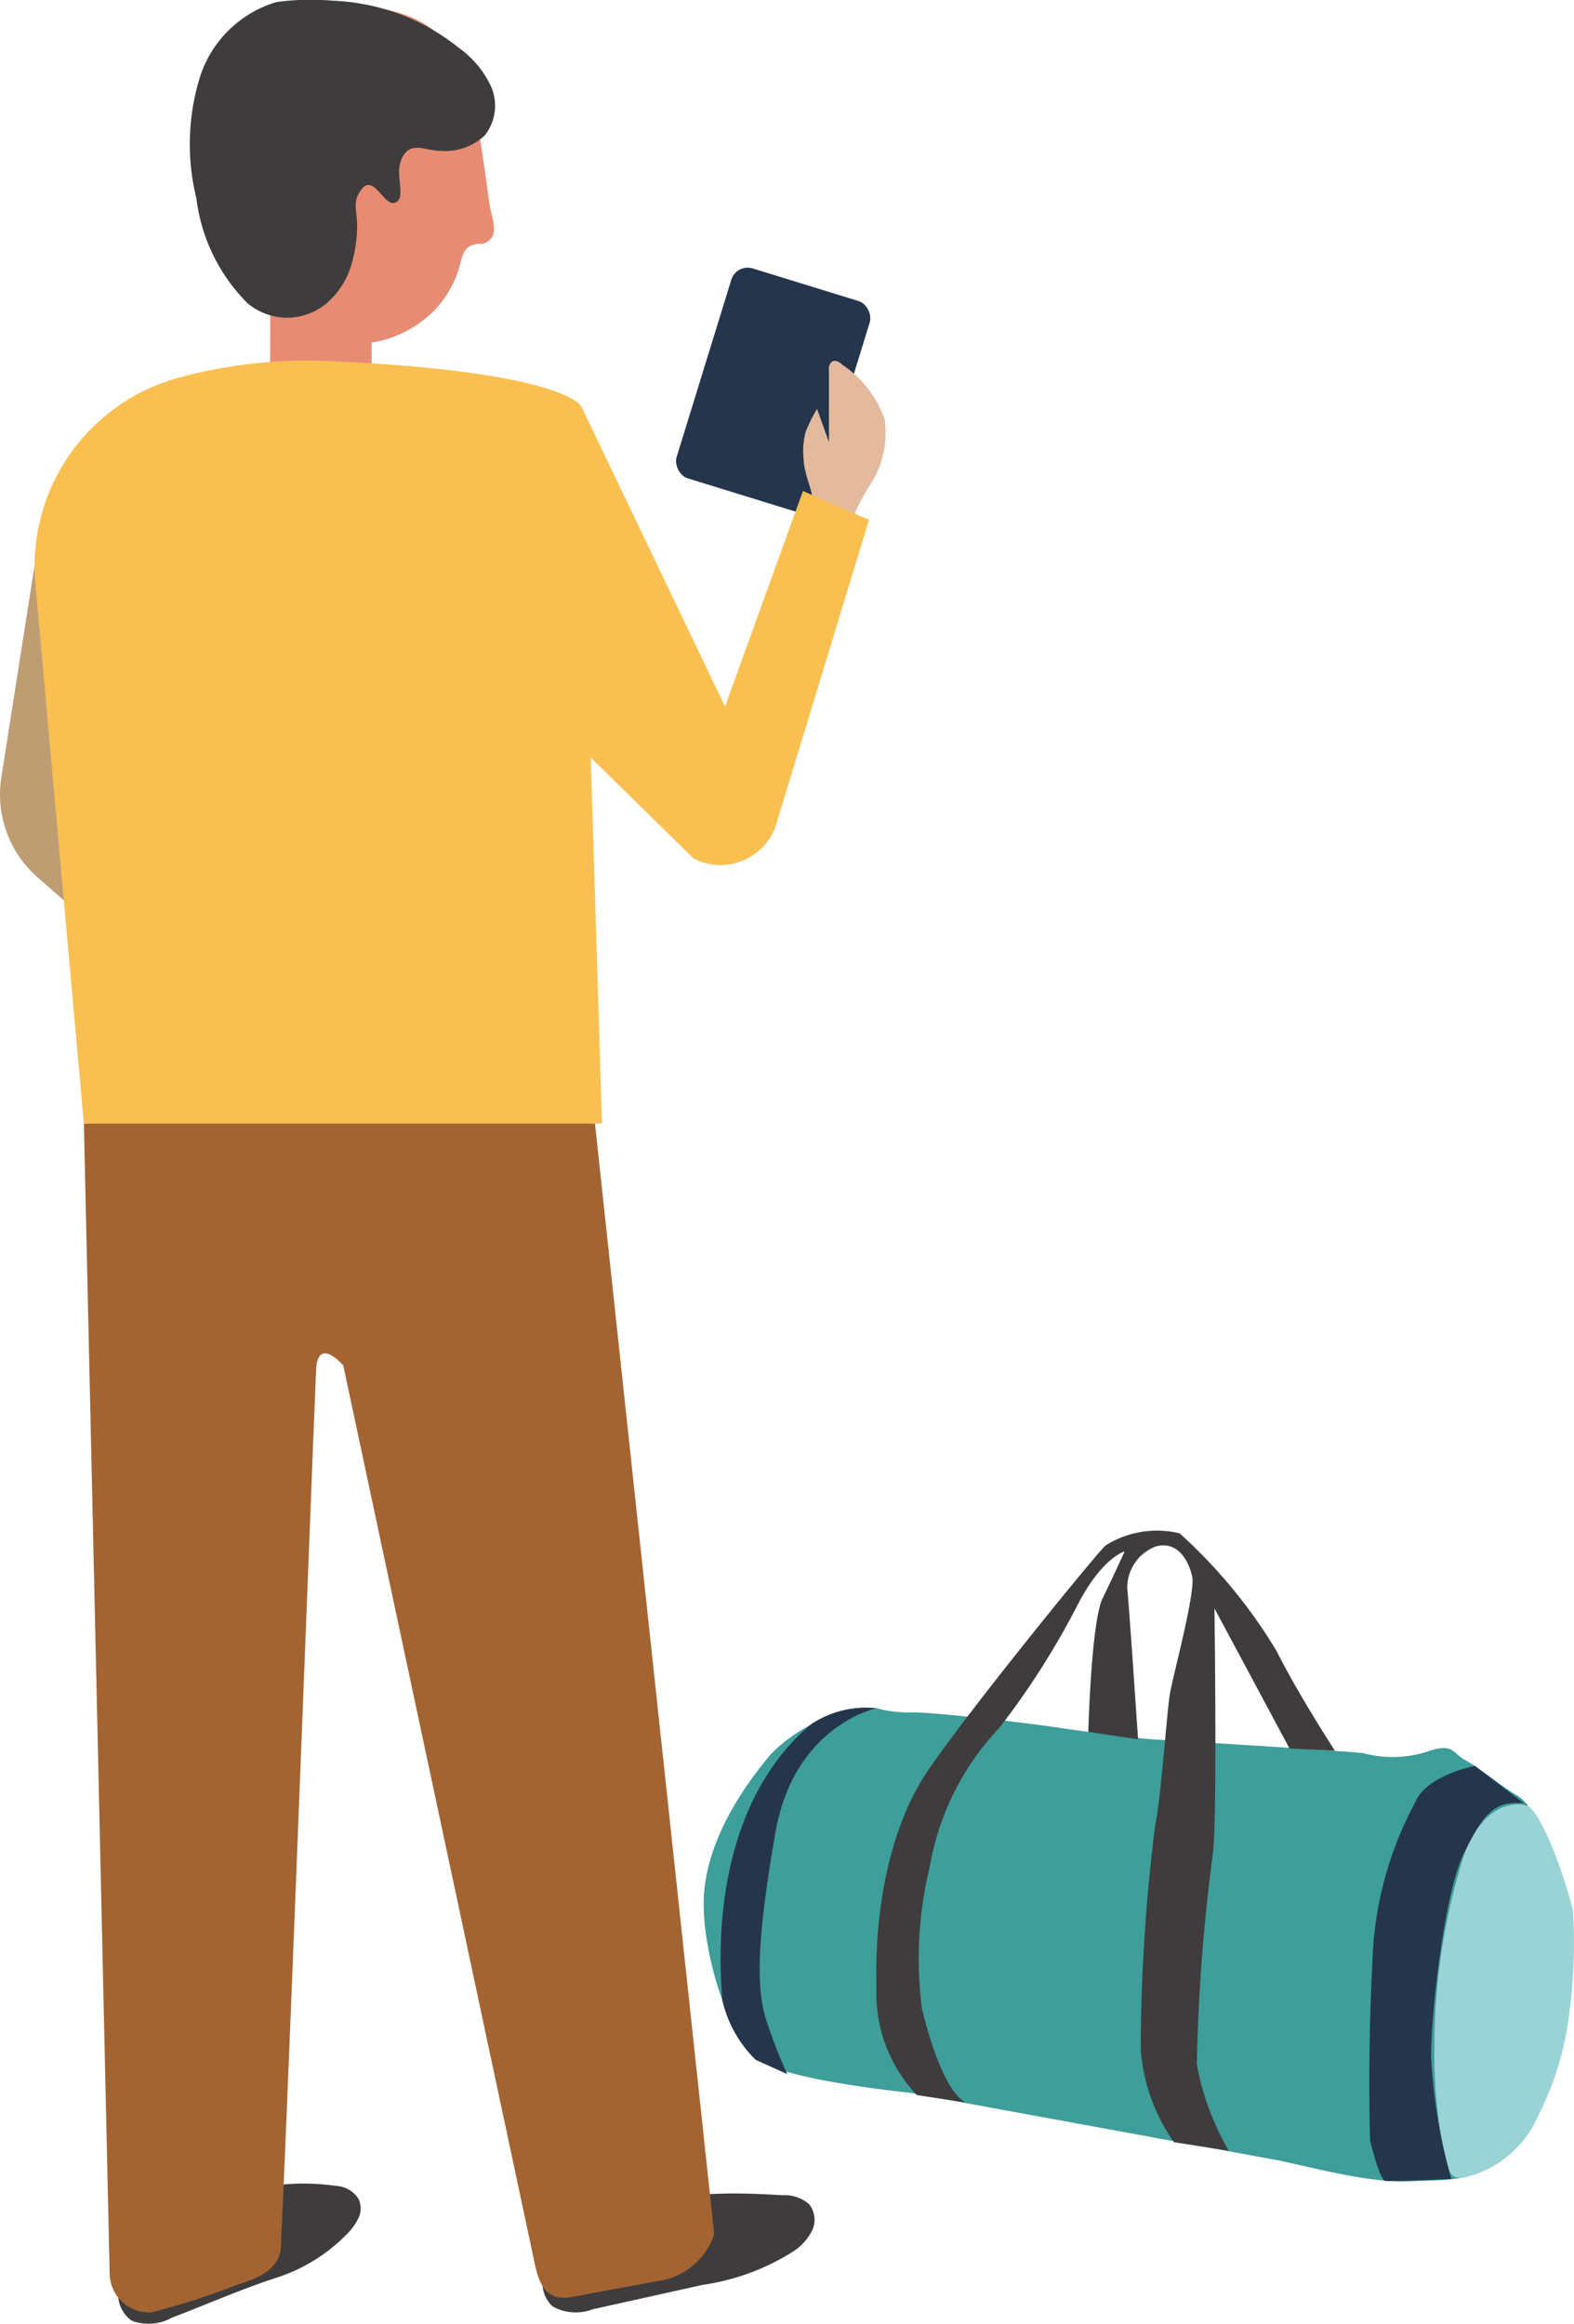 <?xml version="1.0" encoding="utf-8"?>
<svg id="Calque_1" data-name="Calque 1" xmlns="http://www.w3.org/2000/svg" viewBox="0 0 71.49 105.54"><path d="M2.15,23.42.25,35.54a5,5,0,0,0,1.64,4.53l5.71,5L6.31,30.13Z" transform="translate(-0.19 -0.23)" style="fill:#be9d73"/><path d="M35.72,99.93a1.68,1.68,0,0,1,1.22.41,1.13,1.13,0,0,1,.15,1.16,2.45,2.45,0,0,1-.79.93A10.45,10.45,0,0,1,32.11,104l-5,1.11a2.16,2.16,0,0,1-1.82-.13,1.43,1.43,0,0,1-.34-1.62A3.22,3.22,0,0,1,26.05,102C28.91,99.82,32.27,99.71,35.72,99.93Z" transform="translate(-0.19 -0.23)" style="fill:#3f3c3e"/><path d="M15.59,99.52a1.29,1.29,0,0,1,.88.57,1,1,0,0,1,0,.88,2.53,2.53,0,0,1-.53.73,7.78,7.78,0,0,1-3.27,2c-1.58.52-3.12,1.2-4.67,1.79a2.17,2.17,0,0,1-1.82.14,1.43,1.43,0,0,1-.57-1.55,3.23,3.23,0,0,1,.91-1.48,10.29,10.29,0,0,1,8.81-3.11Z" transform="translate(-0.19 -0.23)" style="fill:#3f3c3e"/><path d="M27.12,50.38l5.51,51.32A3.16,3.16,0,0,1,30,103.84l-3.95.73c-1,.11-1.37-.43-1.62-1.76L15.78,62.24s-1.16-1.34-1.23.19c-.14,3-1.25,32.54-1.6,39.75,0,1-.86,1.48-1.89,1.78a33.78,33.78,0,0,1-4,1.29,1.79,1.79,0,0,1-1.89-1.8L4,51.26Z" transform="translate(-0.19 -0.23)" style="fill:#a36432"/><path d="M12.46,17.32a4.73,4.73,0,0,0,4.61,0c0-1.33,0-2,0-3.33l-4.61,0C12.47,15.32,12.46,16,12.46,17.32Z" transform="translate(-0.19 -0.23)" style="fill:#e78c72"/><path d="M14.87.57c1.92-.19,4.35,0,5.65,1.68s1.59,5.2,1.92,7.35c.06.36.29,1,.13,1.33a.69.69,0,0,1-.46.37c-.16,0-.33,0-.48.07-.39.13-.45.52-.54.85a4.77,4.77,0,0,1-1.07,2,5.15,5.15,0,0,1-3.08,1.59,6.59,6.59,0,0,1-5.73-2.47A9.92,9.92,0,0,1,9.14,7.25a7.08,7.08,0,0,1,.9-4A6.33,6.33,0,0,1,14.87.57Z" transform="translate(-0.19 -0.23)" style="fill:#e78c72"/><path d="M21,2.38A4.51,4.51,0,0,1,22.5,4.17a2.19,2.19,0,0,1-.29,2.21,2.65,2.65,0,0,1-2.05.7c-.65,0-1.34-.48-1.72.35-.27.58,0,1.14-.08,1.72a.35.35,0,0,1-.28.3c-.53.07-1-1.56-1.61-.4-.23.41-.07.87-.06,1.31a6.17,6.17,0,0,1-.21,1.71,3.71,3.71,0,0,1-1.08,1.85,2.79,2.79,0,0,1-3.69.08A8.14,8.14,0,0,1,9.11,9.24,10.31,10.31,0,0,1,9.28,3.7,5.21,5.21,0,0,1,12.76.32,11.88,11.88,0,0,1,15.29.26,9.92,9.92,0,0,1,18.15.8,9.69,9.69,0,0,1,21,2.38Z" transform="translate(-0.19 -0.23)" style="fill:#3f3c3e"/><path d="M1.79,26.68,4,51.26H27.53l-1-32.64s-1-1.58-11.73-2a22.22,22.22,0,0,0-6.48.76A8.88,8.88,0,0,0,1.79,26.68Z" transform="translate(-0.19 -0.23)" style="fill:#f9c051"/><rect x="32.02" y="12.94" width="6.58" height="9.98" rx="0.78" transform="translate(6.66 -9.84) rotate(17.14)" style="fill:#25364c"/><path d="M37.3,18.8l.54,1.51c0-1.1,0-2.19,0-3.28a.43.43,0,0,1,.13-.37c.15-.1.34,0,.47.13a5,5,0,0,1,1.93,2.48,4.36,4.36,0,0,1-.67,3,8.58,8.58,0,0,0-1.2,2.85,2.4,2.4,0,0,1-.88.11.81.81,0,0,1-.69-.47c-.16-.41.13-.72.19-1.1.16-.93-.39-1.67-.43-2.57a3.47,3.47,0,0,1,.09-1.24A7.09,7.09,0,0,1,37.3,18.8Z" transform="translate(-0.19 -0.23)" style="fill:#e3ba9e"/><path d="M26.56,18.62l6.56,13.7,3.54-9.79,3,1.31-4.27,14a2.67,2.67,0,0,1-3.7,1.38L21.35,29.07Z" transform="translate(-0.19 -0.23)" style="fill:#f9c051"/><path d="M40,77.81A7,7,0,0,0,35.2,79.9c-1.74,2.07-3.08,4.5-3.05,6.89s1.18,6.07,2.49,7,6.83,1.48,6.83,1.48L58,98.3c1.31.23,4.19,1.08,6.19,1s2.73,0,4-.92a9.11,9.11,0,0,0,3-5.9c.26-2.53.65-5-.07-6.82s-1.31-3.48-2-3.87-1.74-1.28-2.36-1.61-.53-.82-1.77-.39a5.16,5.16,0,0,1-2.89.06c-1.28-.13-8.49-.56-9.48-.62s-3.47-.4-4.52-.56S42.78,78,41.63,78A5.4,5.4,0,0,1,40,77.81Z" transform="translate(-0.19 -0.23)" style="fill:#3d9e9a"/><path d="M69.54,82.23s-1.77-.59-2.85,2.23a28.84,28.84,0,0,0-1.35,8.79,22.18,22.18,0,0,0,.46,4.82c.2.76.2,1.15.92,1.05A4.81,4.81,0,0,0,70,96.43a14,14,0,0,0,1.47-4.78,24.82,24.82,0,0,0,.17-4.6C71.41,85.94,70.26,82.53,69.54,82.23Z" transform="translate(-0.19 -0.23)" style="fill:#9ad3d6"/><path d="M67.18,80.43s-2.23.43-2.72,1.67a16.28,16.28,0,0,0-1.94,7.35c-.23,4.49-.1,8-.1,8s.43,1.8.69,1.83,3-.09,3-.09a24.92,24.92,0,0,1-.92-5.55c0-2.19.63-7.41,1.45-9.15S68,82.2,68.82,82.13s.72.1.72.1Z" transform="translate(-0.19 -0.23)" style="fill:#25364c"/><path d="M40,77.81s-3.74.78-4.59,5.64-.86,7-.46,8.39a22,22,0,0,0,1,2.59l-1.44-.65A5.56,5.56,0,0,1,33,91.09c-.1-1.31-.72-8.5,4-12.53A4.49,4.49,0,0,1,40,77.81Z" transform="translate(-0.19 -0.23)" style="fill:#25364c"/><path d="M41.83,95.38A6.72,6.72,0,0,1,40,90.46c-.1-3.44.59-7.18,2.26-9.7s7.51-9.71,8.13-10.33a4.37,4.37,0,0,1,3.38-.56,23.54,23.54,0,0,1,4.4,5.34c1,2,2.65,4.53,2.65,4.53l-2.06-.1-3.41-6.36s.13,9.58-.07,11.12A83.93,83.93,0,0,0,54.55,94,12.27,12.27,0,0,0,56,97.91l-2.49-.39A8.44,8.44,0,0,1,52,93.32a83.38,83.38,0,0,1,.65-10.14c.3-1.47.53-5.24.69-6.1s1.15-4.55,1-5.24-.63-1.64-1.64-1.38a2,2,0,0,0-1.31,1.93c.06.43.49,6.83.49,6.83l-2.26-.33s.13-5,.65-6.07,1-2.13,1-2.13-1,.26-2.1,2.36a36.17,36.17,0,0,1-3.58,5.64A12.2,12.2,0,0,0,42.42,85a17.69,17.69,0,0,0-.36,6.43c.23,1,1,3.8,2,4.29Z" transform="translate(-0.19 -0.23)" style="fill:#3f3c3e"/></svg>